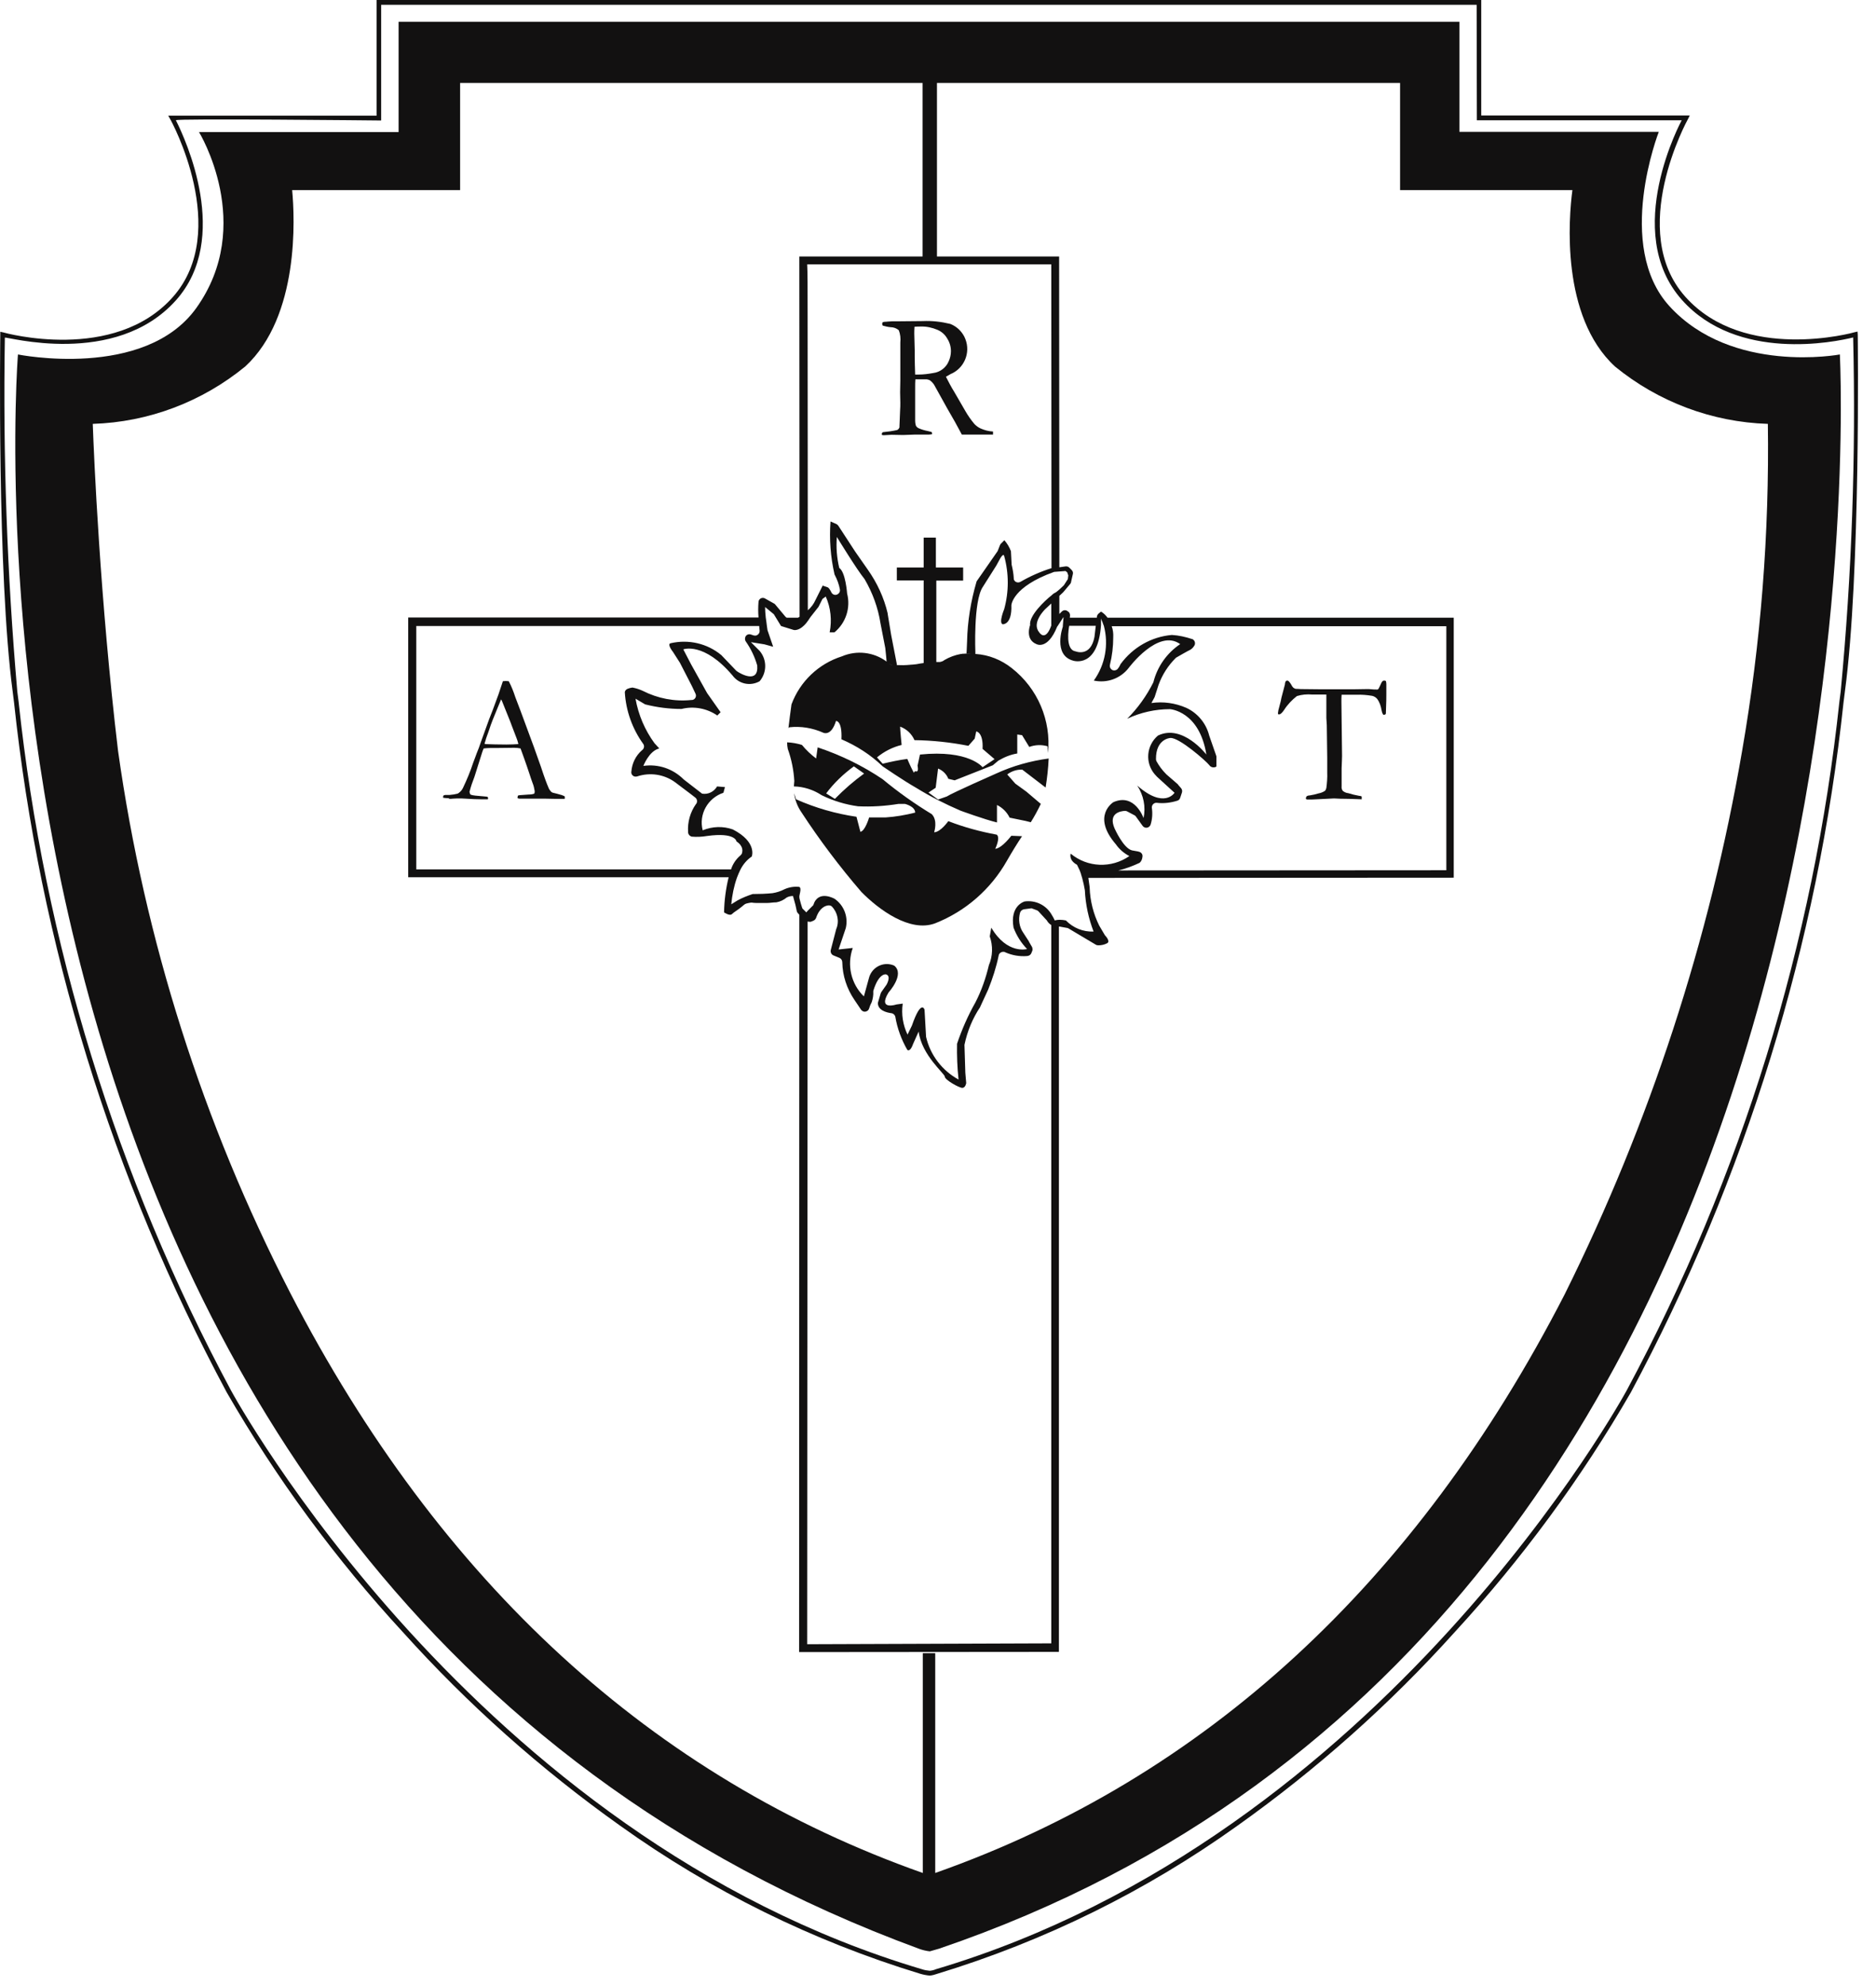 <svg xmlns="http://www.w3.org/2000/svg" xmlns:xlink="http://www.w3.org/1999/xlink" xmlns:serif="http://www.serif.com/" width="100%" height="100%" viewBox="0 0 86 91" xml:space="preserve" style="fill-rule:evenodd;clip-rule:evenodd;stroke-linejoin:round;stroke-miterlimit:2;"><g id="Gruppe_1"><path id="Pfad_1" d="M76.533,14.03c-2.53,-2.77 -0.49,-7.99 -0.49,-7.99l-9.14,-0l-0,-5.04l-48.63,-0l-0,5.05l-9.15,-0c-0,-0 2.61,4.25 -0.13,8.07c-2.37,3.29 -8.17,2.12 -8.17,2.12c-0,0 -4.51,56.2 41.3,73.04c0.16,0.06 0.33,0.1 0.5,0.12l0.42,-0.12c44.35,-15.09 41.3,-73.04 41.3,-73.04c-0,0 -4.94,0.93 -7.81,-2.21Zm3.33,20.37c-1.49,8.66 -4.23,17.05 -8.14,24.91c-6.81,13.24 -16.51,22.15 -28.85,26.5l-0,-10.07l-0.57,0l-0,10.07c-12.38,-4.37 -22.14,-13.3 -29,-26.58c-4,-7.77 -6.67,-16.16 -7.89,-24.82c-0.83,-6.94 -1.11,-13.56 -1.16,-14.99c2.56,-0.08 5.01,-1.01 6.99,-2.63c2.49,-2.3 2.27,-6.82 2.15,-8.08l7.7,0l-0,-4.91l21.2,0l-0,7.95l-5.65,0l-0,0.18c-0,0.03 0.01,14.36 0.01,16.33c-0.02,0.01 -0.05,0.03 -0.07,0.04l-0.52,0c-0.02,-0.01 -0.04,-0.03 -0.06,-0.05l-0.46,-0.55c-0.02,-0.02 -0.03,-0.04 -0.06,-0.05l-0.41,-0.23c-0.1,-0.06 -0.23,-0.02 -0.28,0.08c-0.01,0.02 -0.02,0.05 -0.02,0.07c-0.02,0.24 -0.02,0.48 -0,0.72l-16.06,0l-0,11.9l14.69,0c-0.13,0.53 -0.2,1.07 -0.21,1.61c-0,0 0.26,0.18 0.36,0.08c0.1,-0.1 0.26,-0.18 0.44,-0.33c0.18,-0.15 0.15,-0.14 0.33,-0.18c0.18,-0.04 0.14,0 0.36,0l0.47,0c0.15,0 0.29,-0.03 0.44,-0.03c0.17,-0.03 0.34,-0.11 0.47,-0.22c0.09,-0.05 0.19,-0.07 0.29,-0.07c-0,0 0.07,0.25 0.11,0.4c0.02,0.1 0.05,0.21 0.06,0.28c0.01,0.04 0.02,0.07 0.05,0.1l0.07,0.08l-0.01,33.78l11.91,-0.01l-0,-33.23l0.03,0l0.33,0.06c0.02,0 0.05,0.01 0.07,0.02l1.26,0.75c0.03,0.02 0.08,0.03 0.12,0.03c0.14,0 0.28,-0.03 0.41,-0.1c0.15,-0.1 -0.11,-0.36 -0.11,-0.36l-0.26,-0.44c-0.27,-0.54 -0.42,-1.14 -0.44,-1.74l-0,-0.02l-0.06,-0.43l16.75,-0.01l-0,-11.91l-15.87,0c-0.08,-0.11 -0.18,-0.21 -0.3,-0.28l-0.11,0.09c-0.04,0.03 -0.07,0.09 -0.08,0.14l-0,0.05l-1.24,0l0.01,-0.1c-0,-0.07 -0.02,-0.13 -0.07,-0.17l-0.03,-0.02c-0.08,-0.07 -0.19,-0.07 -0.27,0c-0.04,0.04 -0.08,0.08 -0.12,0.12l-0,-0.83l0.16,-0.15c-0,-0.01 0.01,-0.01 0.02,-0.02l0.32,-0.38c0.02,-0.03 0.04,-0.06 0.04,-0.1l0.08,-0.35c0.02,-0.07 -0.01,-0.14 -0.06,-0.19l-0.1,-0.1c-0.05,-0.05 -0.11,-0.07 -0.18,-0.06l-0.28,0.04l-0.01,-14.24l-5.6,0l-0,-7.95l21.23,0l-0,4.91l7.9,0c-0.17,1.27 -0.54,5.78 1.95,8.08c1.98,1.62 4.45,2.55 7.01,2.63c0.07,5.02 -0.32,10.03 -1.18,14.98Zm-31.02,-8.24l0.08,0.06l0.05,0.14l-0.02,0.17l-0.18,0.28c-0,0 -0.1,0.1 -0.2,0.19c-0.04,0.04 -0.09,0.07 -0.12,0.1c-0.03,0.03 -0.07,0.05 -0.11,0.07c-0.02,0.01 -0.04,0.02 -0.06,0.04c-0.02,0.01 -0.04,0.03 -0.07,0.06c-0.32,0.25 -1.05,0.94 -0.99,1.37c-0,0 -0.25,0.65 0.29,0.87c-0,0 0.51,0.29 0.95,-0.8l0.03,-0.04l0.24,-0.37l0.02,-0.03l-0,0.03l-0.03,0.37l-0,0.04c-0,0 -0.47,1.31 0.48,1.56c-0,0 1.13,0.37 1.27,-1.63l-0,-0.3l0.01,0.02l-0,0.01l0.02,0.05l0.01,0.02c0.01,0.02 0.02,0.05 0.03,0.07l0.01,0.03c0.01,0.04 0.03,0.08 0.05,0.13c0.23,0.86 0.06,1.79 -0.46,2.51c0.6,0.13 1.22,-0.09 1.6,-0.58c-0,0 1.35,-1.82 2.36,-1.09c-0.61,0.41 -1.05,1.03 -1.23,1.75c-0.31,0.62 -0.71,1.18 -1.2,1.67c0.61,-0.29 1.29,-0.44 1.96,-0.44c-0,0 1.35,0.08 1.67,2.08c-0,0 -1.09,-1.42 -2.22,-0.87c-0.53,0.45 -0.6,1.24 -0.15,1.77c0.04,0.04 0.07,0.08 0.11,0.12l0.8,0.73c-0,0 -0.47,0.76 -1.71,-0.33c0.29,0.44 0.4,0.97 0.29,1.49c-0,0 -0.4,-1.16 -1.38,-0.73c-0,0 -1.02,0.62 0.11,1.93c0.16,0.23 0.37,0.41 0.62,0.54c-0.82,0.57 -1.92,0.53 -2.69,-0.11c-0,0 -0.11,0.29 0.29,0.51c0.04,0.08 0.08,0.16 0.12,0.25c0.02,0.05 0.04,0.1 0.06,0.16l-0,0.01c0.02,0.06 0.04,0.13 0.06,0.2c0.05,0.18 0.09,0.37 0.12,0.55c0.03,0.65 0.17,1.29 0.4,1.89c-0.48,0.02 -0.94,-0.17 -1.27,-0.51c-0.1,-0.02 -0.19,-0.03 -0.29,-0.03c-0.08,0 -0.15,0.01 -0.22,0.03c-0.04,-0.09 -0.09,-0.18 -0.14,-0.26c-0.25,-0.44 -0.74,-0.68 -1.24,-0.61c-0,0 -0.69,0.18 -0.51,1.2c0.14,0.37 0.35,0.7 0.62,0.98c-0,0 -0.91,0.26 -1.64,-0.98l-0.07,0.4c0.15,0.43 0.14,0.9 -0.04,1.32c-0.14,0.59 -0.34,1.17 -0.62,1.71c-0.34,0.6 -0.62,1.24 -0.84,1.89c-0.01,0.55 0.01,1.09 0.07,1.64c-0.75,-0.41 -1.3,-1.12 -1.49,-1.96l-0.07,-1.24c-0,0 -0.15,-0.51 -0.58,0.73l-0.2,0.41c-0.21,-0.44 -0.29,-0.93 -0.22,-1.42l-0.29,0.04c-0,0 -0.87,0.29 -0.36,-0.55c-0,0 0.76,-0.83 0.26,-1.23c-0.43,-0.19 -0.92,0.01 -1.11,0.43c-0.03,0.06 -0.04,0.12 -0.06,0.18l-0.22,0.8c-0.59,-0.57 -0.79,-1.44 -0.51,-2.22l-0.65,0.07l0.33,-0.98c0.12,-0.51 -0.08,-1.04 -0.51,-1.34c-0,0 -0.76,-0.44 -0.98,0.29l-0.25,0.25l-0.07,0.08l-0.18,-0.18c-0,0 -0.07,-0.2 -0.11,-0.37c-0.02,-0.06 -0.03,-0.12 -0.03,-0.17c-0,-0.06 0.04,-0.18 0.05,-0.29l-0,-0.03c-0,-0.03 -0,-0.05 -0.01,-0.08c-0.01,-0.03 -0.04,-0.05 -0.07,-0.05c-0.22,-0.02 -0.45,0.02 -0.65,0.11c-0.17,0.09 -0.36,0.15 -0.55,0.18c-0.3,0.03 -0.6,0.04 -0.91,0.04c-0.24,0.08 -0.47,0.17 -0.69,0.29l-0.29,0.18c0.04,-0.42 0.12,-0.82 0.26,-1.22c0.05,-0.13 0.1,-0.25 0.16,-0.37c0.12,-0.24 0.3,-0.45 0.52,-0.6c-0,0 0.26,-0.66 -0.87,-1.24c-0.45,-0.16 -0.94,-0.14 -1.38,0.04c-0.19,-0.73 0.23,-1.48 0.95,-1.72l0.07,-0.26l-0.36,-0.03c-0.14,0.24 -0.41,0.38 -0.69,0.33l-0.84,-0.65c-0.49,-0.49 -1.17,-0.72 -1.85,-0.62c-0,0 0.26,-0.69 0.73,-0.8l-0.22,-0.24c-0.44,-0.6 -0.74,-1.3 -0.87,-2.04l0.44,0.26c0.55,0.14 1.11,0.21 1.67,0.21c0.56,-0.14 1.16,-0.03 1.64,0.3l0.15,-0.15l-0.62,-0.88l-0.73,-1.31l-0.36,-0.69c-0,0 0.94,-0.36 2.26,1.2c0.29,0.39 0.82,0.5 1.24,0.26c0.34,-0.4 0.34,-0.99 -0,-1.39l-0.4,-0.4l0.62,0.1l0.4,0.11l-0.26,-0.76c-0,0 -0.01,-0.08 -0.03,-0.21c-0.01,-0.1 -0.03,-0.23 -0.05,-0.37c-0.02,-0.17 -0.03,-0.35 -0.03,-0.48l0.4,0.33l0.33,0.54l0.58,0.18c-0,0 0.21,0.06 0.48,-0.21c0.04,-0.04 0.07,-0.07 0.1,-0.11c0.03,-0.04 0.06,-0.08 0.09,-0.12c0.03,-0.05 0.06,-0.09 0.1,-0.15l0.37,-0.47l0.18,-0.36l0.15,-0.11c0.23,0.51 0.29,1.09 0.18,1.64l0.22,0c0.52,-0.43 0.75,-1.12 0.58,-1.78c-0,0 -0.07,-0.98 -0.36,-1.17c-0.11,-0.46 -0.15,-0.94 -0.11,-1.42c-0,0 0.91,1.49 1.27,1.93c0.37,0.63 0.62,1.32 0.73,2.03l0.22,1.13l0.04,0.39l0.02,0.23c-0.59,-0.44 -1.37,-0.53 -2.05,-0.24c-1.07,0.34 -1.92,1.15 -2.31,2.2c-0.05,0.36 -0.1,0.74 -0.14,1.09c0.01,-0.01 0.02,-0.03 0.04,-0.04c0.53,-0.06 1.07,0.03 1.56,0.25c-0,0 0.36,0.18 0.58,-0.54c-0,0 0.29,-0.03 0.25,0.84c0.7,0.3 1.34,0.71 1.89,1.24c-0,0 0.95,0.65 1.53,0.98c0.65,0.4 1.34,0.75 2.04,1.05c-0,0 1.09,0.4 1.67,0.54l-0,-0.8c0.25,0.12 0.46,0.33 0.58,0.58l0.73,0.15l0.24,0.06c0.17,-0.27 0.32,-0.55 0.46,-0.84l-0.66,-0.56l-0.51,-0.37l-0.37,-0.42c0.2,-0.15 0.44,-0.23 0.69,-0.22l1.07,0.82c0.07,-0.44 0.12,-0.88 0.14,-1.33c-0.83,0.11 -1.65,0.34 -2.41,0.69c-0,0 -2,0.88 -2.26,1.05l-0.4,0.14l-0.44,-0.32l0.33,-0.22l0.11,-0.88c0.22,0.09 0.39,0.26 0.47,0.47l0.29,0.07l1.75,-0.69l0.25,-0.21c0.27,-0.16 0.56,-0.28 0.87,-0.33l-0,-0.87l0.22,0.03l0.33,0.54c0.27,-0.1 0.57,-0.11 0.84,-0.03l0.02,0.31c0.15,-1.49 -0.47,-2.96 -1.66,-3.89c-0.48,-0.38 -1.05,-0.61 -1.66,-0.65l-0.01,0l-0,-0.06c-0,0 -0.1,-2.36 0.34,-3.01l0.62,-0.98l0.18,-0.33c-0,0 0.14,-0.25 0.18,-0.11c0.22,0.8 0.22,1.64 -0,2.44c-0,0 -0.26,0.62 -0.07,0.69c-0,0 0.43,0.04 0.4,-0.87c-0,0 0.03,-0.84 1.96,-1.53l0.52,-0.04Zm-0.65,2.5c-0.28,0.78 -0.56,0.3 -0.56,0.3c-0.36,-0.44 0.29,-1.06 0.29,-1.06l0.27,-0.25l-0,1.01Zm0.82,0.02l-0,-0.01l1.22,0l-0.06,0.51c-0.18,0.95 -0.87,0.66 -0.87,0.66c-0.48,-0.07 -0.31,-1.05 -0.29,-1.16Zm3.16,10.33l-0.28,-0.05c-0.4,-0.1 -0.8,-1.01 -0.8,-1.01c-0.3,-0.7 0.28,-0.79 0.48,-0.8c0.04,0 0.08,0.01 0.11,0.03l0.32,0.17c0.03,0.01 0.05,0.03 0.07,0.06l0.31,0.43c0.07,0.09 0.2,0.11 0.29,0.04c0.03,-0.02 0.05,-0.05 0.07,-0.09c0.08,-0.25 0.1,-0.52 0.06,-0.78c-0.01,-0.12 0.08,-0.22 0.19,-0.23l0.03,0c0.32,0.04 0.65,0 0.96,-0.1c0.06,-0.02 0.1,-0.07 0.12,-0.13l0.08,-0.24c0.02,-0.07 0.01,-0.14 -0.04,-0.2l-0.13,-0.15c-0.01,-0.01 -0.01,-0.02 -0.02,-0.03l-0.52,-0.45c-0,-0.01 -0.01,-0.01 -0.01,-0.01c-0.18,-0.18 -0.33,-0.38 -0.45,-0.6c-0.01,-0.03 -0.02,-0.06 -0.02,-0.09c-0.01,-0.94 0.66,-0.97 0.66,-0.97c0.4,-0.03 1.63,1.05 1.78,1.24c0.07,0.11 0.22,0.14 0.33,0.07l-0,-0.44c-0,-0.02 -0,-0.04 -0.01,-0.06l-0.32,-0.92c-0.14,-0.56 -0.53,-1.03 -1.05,-1.27c-0.5,-0.22 -1.06,-0.3 -1.6,-0.22l0.13,-0.24c0.01,-0.01 0.01,-0.03 0.02,-0.04l0.18,-0.56c0.17,-0.46 0.43,-0.87 0.78,-1.22c0.01,-0.01 0.03,-0.03 0.04,-0.03c0.1,-0.06 0.54,-0.31 0.63,-0.35c0.07,-0.04 0.14,-0.11 0.18,-0.18c0.07,-0.09 0.04,-0.23 -0.05,-0.29c-0.01,-0.01 -0.02,-0.02 -0.04,-0.02c-0.3,-0.1 -0.61,-0.17 -0.93,-0.19c-0.94,0.08 -1.79,0.57 -2.35,1.33c-0.01,0.01 -0.02,0.03 -0.02,0.04c-0.03,0.07 -0.07,0.13 -0.12,0.19c-0.08,0.08 -0.21,0.09 -0.29,0.01c-0.06,-0.05 -0.08,-0.14 -0.06,-0.21c0.1,-0.41 0.15,-0.83 0.15,-1.25c0.01,-0.17 -0.01,-0.35 -0.07,-0.51l15.34,0l-0,11.18l-15.04,0.01c0.34,-0.08 0.66,-0.2 0.98,-0.35c0.08,-0.07 0.12,-0.17 0.13,-0.28c0.02,-0.11 -0.06,-0.21 -0.17,-0.23c-0.02,-0.01 -0.03,-0.01 -0.03,-0.01Zm-15.15,3.21l0.08,0.01c0.04,0.01 0.08,0 0.12,-0.02l0.09,-0.04c0.05,-0.03 0.08,-0.07 0.1,-0.12c0.16,-0.47 0.43,-0.56 0.57,-0.57c0.05,0 0.11,0.01 0.15,0.05c0.27,0.28 0.35,0.69 0.2,1.04l-0.25,0.96c-0.02,0.1 0.03,0.2 0.12,0.24l0.29,0.12c0.08,0.04 0.12,0.12 0.12,0.2c0.01,0.61 0.21,1.21 0.55,1.71l0.31,0.46c0.05,0.07 0.14,0.11 0.23,0.08c0.07,-0.02 0.12,-0.07 0.14,-0.14c0.03,-0.1 0.07,-0.2 0.12,-0.29c0.05,-0.15 0.08,-0.32 0.07,-0.48c-0,-0.02 -0,-0.04 0.01,-0.06c0.25,-0.8 0.57,-0.73 0.57,-0.73c0.26,0.07 0.03,0.47 0.03,0.47l-0.24,0.34c-0.01,0.02 -0.02,0.04 -0.03,0.06l-0.13,0.44c-0,0.34 0.4,0.44 0.62,0.47c0.09,0.01 0.16,0.08 0.18,0.16c0.09,0.54 0.28,1.05 0.55,1.52c0.14,0.11 0.26,-0.26 0.26,-0.26l0.26,-0.58c0.14,1.09 1.2,1.93 1.2,2.07c-0,0.14 0.65,0.51 0.8,0.51c0.15,0 0.18,-0.22 0.18,-0.22l-0.04,-0.47l-0.04,-1.28c0.13,-0.62 0.37,-1.21 0.72,-1.73c-0,-0.01 0.01,-0.02 0.01,-0.03l0.36,-0.78c0.2,-0.5 0.37,-1.02 0.48,-1.56c0.02,-0.11 0.14,-0.18 0.25,-0.16c0.02,0 0.04,0.01 0.05,0.02c0.32,0.14 0.66,0.2 1.01,0.17c0.09,-0.01 0.16,-0.06 0.19,-0.14l0.04,-0.1c0.02,-0.05 0.01,-0.11 -0.01,-0.17l-0.14,-0.24l-0,-0.01l-0.26,-0.4c-0.19,-0.27 -0.24,-0.61 -0.15,-0.93c0.03,-0.08 0.09,-0.13 0.17,-0.15l0.3,-0.04c0.03,-0.01 0.07,-0.01 0.1,0.01l0.19,0.07c0.03,0.01 0.06,0.03 0.08,0.05l0.35,0.38c0.01,0.01 0.02,0.02 0.03,0.03c0.05,0.09 0.12,0.17 0.21,0.22l-0,32.91l-11.19,0.04l0.02,-33.11Zm-2.2,-13.33c0.01,0.11 -0.07,0.21 -0.18,0.23c-0.03,0 -0.07,0 -0.1,-0.01l-0.12,-0.04c-0.11,-0.04 -0.23,0.02 -0.26,0.13c-0.02,0.06 -0.01,0.13 0.02,0.18c0.24,0.34 0.42,0.72 0.53,1.11c0.07,0.86 -0.78,0.37 -0.92,0.27c-0.01,-0.01 -0.03,-0.02 -0.04,-0.03l-0.67,-0.7c-0,-0.01 -0.01,-0.01 -0.02,-0.02c-0.64,-0.53 -1.5,-0.73 -2.32,-0.54c-0.18,0.04 0.11,0.4 0.11,0.4l0.32,0.5c-0,0.01 0.01,0.01 0.01,0.02l0.54,1.05l0.16,0.34c0.05,0.1 0.01,0.22 -0.09,0.27c-0.03,0.02 -0.06,0.02 -0.1,0.02c-0.77,0.08 -1.54,-0.07 -2.23,-0.42c-0.15,-0.07 -0.31,-0.12 -0.47,-0.15c-0.08,0.01 -0.16,0.03 -0.23,0.06c-0.06,0.03 -0.11,0.08 -0.12,0.15c0.05,0.86 0.35,1.69 0.85,2.38c0.06,0.09 0.03,0.22 -0.06,0.28c-0.29,0.25 -0.46,0.6 -0.49,0.98c-0.02,0.11 0.06,0.22 0.18,0.23c0.03,0 0.06,0 0.09,-0.01c0.58,-0.19 1.21,-0.1 1.71,0.25l0.73,0.55l0.22,0.17c0.09,0.07 0.11,0.2 0.04,0.29c-0,0 -0,0.01 -0.01,0.01c-0.26,0.37 -0.39,0.82 -0.36,1.28c-0,0.1 0.07,0.18 0.16,0.21c0.24,0.02 0.48,0.01 0.71,-0.03c1.31,-0.18 1.35,0.25 1.35,0.25c0.33,0.22 0.28,0.46 0.24,0.57c-0.02,0.03 -0.04,0.05 -0.06,0.07c-0.2,0.17 -0.35,0.39 -0.43,0.64l-14.43,0l-0,-11.15l15.72,0c0.01,0.07 0.01,0.15 0.02,0.21Zm6.51,5.24c-0,0 -0.07,-0.69 -0.07,-0.84c0.3,0.11 0.53,0.33 0.66,0.62c0.83,0.01 1.66,0.1 2.47,0.26l0.29,-0.33l0.07,-0.33c-0,0 0.33,0.03 0.29,0.8l0.55,0.47l-0.55,0.37c-0,0 -0.62,-0.81 -2.87,-0.58l-0.11,0.51c-0,0 0.07,0.3 -0.07,0.26c-0.14,-0.04 -0.04,0.18 -0.15,-0.03c-0.11,-0.21 -0.25,-0.54 -0.25,-0.54c-0.38,0.05 -0.76,0.13 -1.13,0.22l-0.26,-0.29c0.34,-0.28 0.72,-0.47 1.13,-0.57Zm1.64,-3.8l0.07,0l-0.07,0Zm1.54,-0.37c-0.11,-0.01 -0.21,-0.01 -0.33,-0.01c0.07,-0.01 0.15,-0.01 0.22,0l0.11,0.01Zm-3.45,0.52c-0.05,-0.01 -0.12,-0.02 -0.17,-0.02c-0.05,-0.01 -0.09,-0.02 -0.14,-0.04c0.12,0.04 0.24,0.06 0.36,0.07c-0.01,-0.01 -0.03,0 -0.05,-0.01Zm5.71,-3.82c-0.1,0.05 -0.23,0.02 -0.28,-0.08c-0.02,-0.03 -0.02,-0.06 -0.02,-0.09c-0.01,-0.21 -0.05,-0.42 -0.1,-0.63l-0,-0.04l-0.03,-0.57c-0.07,-0.18 -0.17,-0.35 -0.3,-0.5l-0.15,0.15c-0.02,0.02 -0.04,0.04 -0.05,0.07l-0.09,0.23c-0.01,0.02 -0.01,0.03 -0.02,0.05l-0.96,1.38c-0,0.01 -0.01,0.02 -0.01,0.03c-0.26,0.89 -0.41,1.8 -0.43,2.73l-0.02,0.45l-0.01,0.11l-0.18,0l-0.04,0.01l-0.03,0c-0.27,0.05 -0.52,0.14 -0.76,0.28c-0.06,0.05 -0.13,0.08 -0.21,0.09c0.05,-0.01 0.09,-0.02 0.14,-0.05c-0.04,0.02 -0.09,0.04 -0.14,0.05l-0.16,0l-0,-3.73l1.23,0l-0,-0.6l-1.25,0l-0,-1.37l-0.56,0l-0,1.37l-1.23,0l-0,0.59l1.23,0l-0,3.79l0.08,-0.01l-0.04,0l-0.33,0.05l0.25,-0.04c-0.39,0.08 -0.79,0.11 -1.19,0.09l-0,-0.04l-0.26,-1.34l-0.16,-0.97l-0,-0.02c-0.17,-0.72 -0.48,-1.39 -0.91,-2l-0.58,-0.83l-0.77,-1.18c-0.02,-0.03 -0.05,-0.06 -0.09,-0.08l-0.27,-0.12c-0.06,0.81 -0,1.62 0.18,2.41c-0,0.02 0.01,0.03 0.02,0.05c0.11,0.21 0.19,0.43 0.23,0.66c0.02,0.11 -0.06,0.22 -0.17,0.24c-0.09,0.02 -0.18,-0.03 -0.22,-0.11c-0.03,-0.06 -0.06,-0.12 -0.1,-0.17c-0.03,-0.04 -0.07,-0.07 -0.12,-0.08l-0.18,-0.06l-0.33,0.66c-0.08,0.18 -0.2,0.34 -0.35,0.47l-0.01,-13.45c-0,-1.36 -0,-2.05 -0.02,-2.4l11.19,0l0.01,13.92c-0.51,0.16 -0.98,0.37 -1.43,0.63Z" style="fill:#121111;fill-rule:nonzero;"></path><path id="Pfad_2" d="M85.163,15.33l-0.01,-0.14l-0.13,0.03c-0.05,0.02 -5.06,1.4 -7.76,-1.62c-2.7,-3.02 0.09,-8.1 0.12,-8.15l0.08,-0.16l-9.56,0l-0,-5.29l-50.64,0l-0,5.3l-9.55,0l0.09,0.16c0.03,0.04 2.81,5.12 0.12,8.15c-2.69,3.03 -7.71,1.64 -7.77,1.62l-0.14,-0.03l-0,0.14c-0,0.11 -0.15,10.97 0.57,16.36l0.06,0.48c1.18,11.07 4.49,21.8 9.75,31.61c2.28,3.95 4.99,7.64 8.08,10.99c2.98,3.31 6.32,6.28 9.95,8.86c4.19,3 8.84,5.29 13.77,6.79c0.14,0.04 0.29,0.07 0.43,0.08c0.12,-0.01 0.23,-0.04 0.34,-0.08c4.93,-1.5 9.58,-3.79 13.77,-6.79c3.63,-2.58 6.97,-5.55 9.95,-8.86c3.09,-3.36 5.8,-7.04 8.08,-10.99c5.26,-9.81 8.57,-20.55 9.75,-31.62l0.06,-0.48c0.73,-5.39 0.59,-16.24 0.59,-16.36Zm-0.78,16.34l-0.06,0.47c-1.18,11.04 -4.49,21.76 -9.74,31.54c-0.11,0.21 -11.15,20.43 -31.68,26.54c-0.09,0.04 -0.18,0.06 -0.28,0.07c-0.12,-0.01 -0.24,-0.03 -0.36,-0.07c-20.53,-6.1 -31.57,-26.32 -31.68,-26.53c-5.25,-9.79 -8.55,-20.5 -9.73,-31.54l-0.06,-0.47c-0.47,-5.39 -0.66,-10.8 -0.57,-16.21c-0,-0.08 5.06,1.41 7.85,-1.72c2.52,-2.83 0.44,-7.35 -0.01,-8.24c-0.05,-0.09 9.31,0.01 9.31,0.01l0.1,0l-0,-5.3l50.22,0l0.01,5.18l-0,0.11l9.39,0c-0,0 -2.78,5.1 0.01,8.23c2.54,2.85 7.02,1.93 7.85,1.72c0.13,5.42 -0.06,10.83 -0.57,16.21Z" style="fill:#121111;fill-rule:nonzero;"></path><path id="Pfad_3" d="M44.953,19.63c-0.11,-0.05 -0.2,-0.12 -0.28,-0.2c-0.16,-0.19 -0.3,-0.39 -0.42,-0.6l-0.51,-0.88c-0.14,-0.22 -0.26,-0.46 -0.38,-0.69c0.07,-0.04 0.14,-0.08 0.21,-0.12c0.63,-0.26 0.93,-0.98 0.68,-1.61c-0.03,-0.08 -0.07,-0.16 -0.12,-0.23c-0.14,-0.21 -0.34,-0.37 -0.57,-0.46c-0.41,-0.1 -0.83,-0.15 -1.26,-0.13l-1.06,0.01l-0.33,0c-0.05,0 -0.11,0.01 -0.17,0.01c-0.06,0 -0.1,0.01 -0.11,0.01c-0.1,0 -0.16,0.01 -0.18,0.04c-0.01,0.02 -0.01,0.05 -0.01,0.07c-0,0.03 0.01,0.05 0.03,0.07c0.11,0.03 0.23,0.06 0.35,0.07c0.14,0 0.28,0.05 0.38,0.14c0.07,0.18 0.09,0.37 0.07,0.56l-0,1.74l-0.01,0.54l0.01,0.48c-0,0.11 -0,0.23 -0.01,0.35c-0.02,0.42 -0.03,0.66 -0.03,0.73l-0,0.05c-0.02,0.05 -0.05,0.09 -0.1,0.12c-0.22,0.05 -0.44,0.08 -0.66,0.1c-0.03,0.02 -0.05,0.05 -0.05,0.09l0.01,0.04l0.08,0.01c0.21,-0.01 0.34,-0.02 0.36,-0.02l0.53,0.01l0.55,-0.02l0.63,0c0.05,0 0.1,-0.01 0.15,-0.02c-0,-0.04 -0.01,-0.07 -0.03,-0.1l-0.16,-0.04c-0.15,-0.03 -0.3,-0.07 -0.45,-0.14c-0.05,-0.03 -0.09,-0.07 -0.11,-0.12c-0.02,-0.07 -0.03,-0.14 -0.03,-0.21l-0,-1.38c-0,-0.27 -0,-0.44 0.01,-0.52l0.45,0c0.07,-0.01 0.14,0.01 0.21,0.04c0.08,0.06 0.15,0.13 0.2,0.21l0.6,1.08c0.26,0.44 0.48,0.84 0.67,1.2l1.43,0l-0,-0.14c-0.2,-0.01 -0.39,-0.06 -0.57,-0.14Zm-2.17,-2.54c-0.22,0.04 -0.45,0.07 -0.67,0.07l-0.16,0c-0.01,-0.33 -0.02,-0.59 -0.02,-0.81l-0,-0.3l-0.02,-0.76c-0,-0.07 -0,-0.18 0.01,-0.32c0.11,-0.01 0.21,-0.01 0.29,-0.01c0.26,-0.01 0.52,0.05 0.76,0.15c0.19,0.08 0.35,0.22 0.45,0.4c0.11,0.17 0.17,0.37 0.17,0.58c-0,0.17 -0.04,0.33 -0.11,0.48c-0.06,0.14 -0.16,0.26 -0.28,0.35c-0.12,0.09 -0.26,0.15 -0.42,0.17Z" style="fill:#121111;fill-rule:nonzero;"></path><path id="Pfad_4" d="M20.753,36.59c0.14,-0.01 0.24,-0.01 0.3,-0.01c0.06,0 0.15,0 0.28,0.01c0.29,0.02 0.54,0.03 0.75,0.03l0.28,0c0.01,-0.02 0.01,-0.04 0.01,-0.06c-0,-0.03 -0.02,-0.05 -0.04,-0.06l-0.55,-0.05c-0.08,-0.01 -0.15,-0.02 -0.22,-0.05c-0.02,-0.04 -0.03,-0.08 -0.04,-0.12c0.06,-0.24 0.14,-0.47 0.23,-0.7l0.35,-1.11c0.02,-0.06 0.04,-0.12 0.07,-0.18c0.1,-0.01 0.2,-0.02 0.3,-0.02l0.25,0l0.85,-0.01c0.1,0 0.19,0.01 0.29,0.03c0.25,0.68 0.38,1.08 0.42,1.2c0.04,0.12 0.08,0.25 0.13,0.38c0.05,0.12 0.08,0.25 0.1,0.38c-0,0.04 -0.01,0.08 -0.02,0.11c-0.08,0.03 -0.16,0.04 -0.25,0.04l-0.41,0.03c-0.03,0 -0.06,0.01 -0.09,0.02c-0.01,0.04 -0.02,0.07 -0.02,0.11c0.02,0.02 0.05,0.02 0.08,0.03l1.17,0c0.35,0.01 0.59,0.01 0.73,0.01l0.18,0c0.01,-0.02 0.01,-0.04 0.01,-0.06c-0,-0.02 -0.01,-0.04 -0.01,-0.06c-0.08,-0.04 -0.17,-0.07 -0.26,-0.09c-0.04,-0.01 -0.1,-0.03 -0.19,-0.05c-0.05,-0.01 -0.1,-0.02 -0.15,-0.05c-0.07,-0.07 -0.12,-0.14 -0.15,-0.23c-0.05,-0.11 -0.17,-0.42 -0.34,-0.94l-0.32,-0.9l-0.61,-1.65c-0.11,-0.28 -0.19,-0.49 -0.24,-0.63c-0.08,-0.25 -0.18,-0.5 -0.3,-0.73l-0.14,-0.01l-0.13,0.01c-0.08,0.25 -0.15,0.45 -0.2,0.6c-0.22,0.6 -0.36,0.98 -0.43,1.14l-0.38,1.05c-0.06,0.18 -0.12,0.35 -0.19,0.51c-0.02,0.05 -0.07,0.2 -0.16,0.43c-0.13,0.4 -0.29,0.78 -0.47,1.16c-0.05,0.11 -0.14,0.2 -0.24,0.26c-0.12,0.03 -0.24,0.05 -0.37,0.06l-0.19,-0c-0.04,-0 -0.07,0.02 -0.1,0.03c-0.01,0.03 -0.01,0.05 -0.01,0.08l-0,0.02c0.08,0.01 0.17,0.02 0.25,0.02c0.03,0.04 0.09,0.03 0.19,0.02Zm1.5,-2.65c0.02,-0.07 0.04,-0.15 0.07,-0.22c0.04,-0.1 0.07,-0.2 0.11,-0.31c0.07,-0.23 0.2,-0.55 0.37,-0.96c0.1,-0.24 0.16,-0.38 0.17,-0.41l0.04,0.08l0.37,0.92c0.02,0.05 0.11,0.3 0.29,0.76c0.04,0.1 0.07,0.19 0.09,0.29c-0.16,0.01 -0.34,0.02 -0.55,0.02c-0.37,-0 -0.69,-0.01 -0.97,-0.02l-0.03,-0.02c0.01,-0.05 0.03,-0.09 0.04,-0.13Z" style="fill:#121111;fill-rule:nonzero;"></path><path id="Pfad_5" d="M58.633,32.73c0.07,-0 0.14,-0.07 0.23,-0.2c0.16,-0.25 0.36,-0.46 0.59,-0.64c0.23,-0.07 0.46,-0.09 0.7,-0.07l0.65,-0l-0,1.08l0.02,0.32l0.02,1.5l-0,0.68c0.01,0.23 -0.01,0.47 -0.04,0.7c-0.01,0.05 -0.03,0.09 -0.06,0.13c-0.09,0.06 -0.19,0.1 -0.3,0.12c-0.13,0.04 -0.26,0.07 -0.39,0.09c-0.05,-0 -0.1,0.01 -0.15,0.04c-0.03,0.03 -0.04,0.08 -0.04,0.12l0.05,0.03l0.22,-0l0.43,-0.02l0.59,-0.03c0.16,0.01 0.39,0.02 0.7,0.02l0.57,0.02l-0,-0.13c-0.04,-0.02 -0.08,-0.03 -0.12,-0.03c-0.17,-0.03 -0.33,-0.07 -0.49,-0.12c-0.1,-0.01 -0.19,-0.05 -0.26,-0.11c-0.04,-0.06 -0.06,-0.13 -0.05,-0.2l-0,-0.83c0.01,-0.28 0.02,-0.46 0.02,-0.57l-0.03,-2.5c-0,-0.09 -0,-0.18 0.01,-0.3l0.68,-0c0.24,-0.01 0.48,0.01 0.72,0.05c0.09,0.02 0.17,0.07 0.23,0.14c0.11,0.15 0.17,0.33 0.2,0.51c0.01,0.07 0.03,0.13 0.06,0.19c0.01,0.02 0.03,0.03 0.05,0.03c0.03,-0 0.05,-0.02 0.08,-0.03c0.01,-0.03 0.01,-0.05 0.01,-0.08c0.02,-0.45 0.02,-0.72 0.02,-0.8l-0,-0.5c-0,-0.05 -0.01,-0.1 -0.02,-0.14c-0.02,-0.01 -0.05,-0.02 -0.08,-0.02c-0.05,-0 -0.09,0.03 -0.13,0.11c-0.04,0.09 -0.08,0.18 -0.13,0.27c-0.03,0.03 -0.06,0.04 -0.1,0.03c-0.04,-0 -0.15,-0 -0.34,-0.02l-0.1,-0l-0.62,0.01l-1.45,-0l-0.95,-0.01l-0.17,-0.01l-0.04,-0c-0.05,-0 -0.09,-0.02 -0.13,-0.05c-0.05,-0.05 -0.08,-0.1 -0.11,-0.16c-0.07,-0.11 -0.12,-0.17 -0.17,-0.17c-0.03,-0 -0.05,0.01 -0.07,0.03c-0.03,0.05 -0.04,0.1 -0.04,0.15l-0.16,0.61c-0.01,0.07 -0.04,0.21 -0.1,0.42c-0.03,0.09 -0.05,0.19 -0.06,0.29c-0,0.02 0.01,0.03 0.02,0.05l0.03,0Z" style="fill:#121111;fill-rule:nonzero;"></path><path id="Pfad_7" d="M41.933,30.44c-0.12,0.01 -0.26,0.03 -0.35,0.04l0.17,-0.01l0.18,-0.03Z" style="fill:#121111;fill-rule:nonzero;"></path><path id="Pfad_8" d="M45.623,38.89c-0,0 0.25,-0.51 0.07,-0.65c-0.76,-0.14 -1.5,-0.34 -2.22,-0.62c-0,0 -0.36,0.51 -0.65,0.51c-0,0 0.18,-0.54 -0.11,-0.83c-0.79,-0.48 -1.54,-1.01 -2.25,-1.6c-0.92,-0.62 -1.93,-1.11 -2.98,-1.46l-0.07,0.51c-0.24,-0.18 -0.46,-0.39 -0.65,-0.62c-0.22,-0.07 -0.45,-0.11 -0.68,-0.12c-0,0.1 0.01,0.2 0.03,0.3c0.17,0.47 0.27,0.97 0.3,1.47c-0.01,0.08 -0.01,0.17 -0.02,0.25c0.45,0.01 0.89,0.15 1.27,0.4c0.53,0.26 1.09,0.43 1.67,0.51c0.62,0.03 1.24,-0.01 1.86,-0.11l0.29,0c-0,0 0.47,0.11 0.47,0.4c-0.44,0.11 -0.89,0.19 -1.35,0.22l-0.76,0c-0,0 -0.18,0.62 -0.4,0.66l-0.18,-0.69c-0.96,-0.14 -1.89,-0.41 -2.77,-0.8l-0.09,-0.28c0.04,0.32 0.16,0.62 0.34,0.88c0.83,1.27 1.75,2.49 2.75,3.65c0.77,0.78 2.21,1.87 3.38,1.43c1.39,-0.55 2.55,-1.56 3.29,-2.87c0.24,-0.42 0.47,-0.79 0.69,-1.12l-0.49,-0.02c-0.01,0 -0.41,0.56 -0.74,0.6Zm-7.35,-2.29l-0.4,-0.25c0.36,-0.48 0.79,-0.89 1.27,-1.24l0.47,0.33c-0.47,0.34 -0.92,0.73 -1.34,1.16Z" style="fill:#121111;fill-rule:nonzero;"></path></g><g id="Gruppe_4"></g></svg>